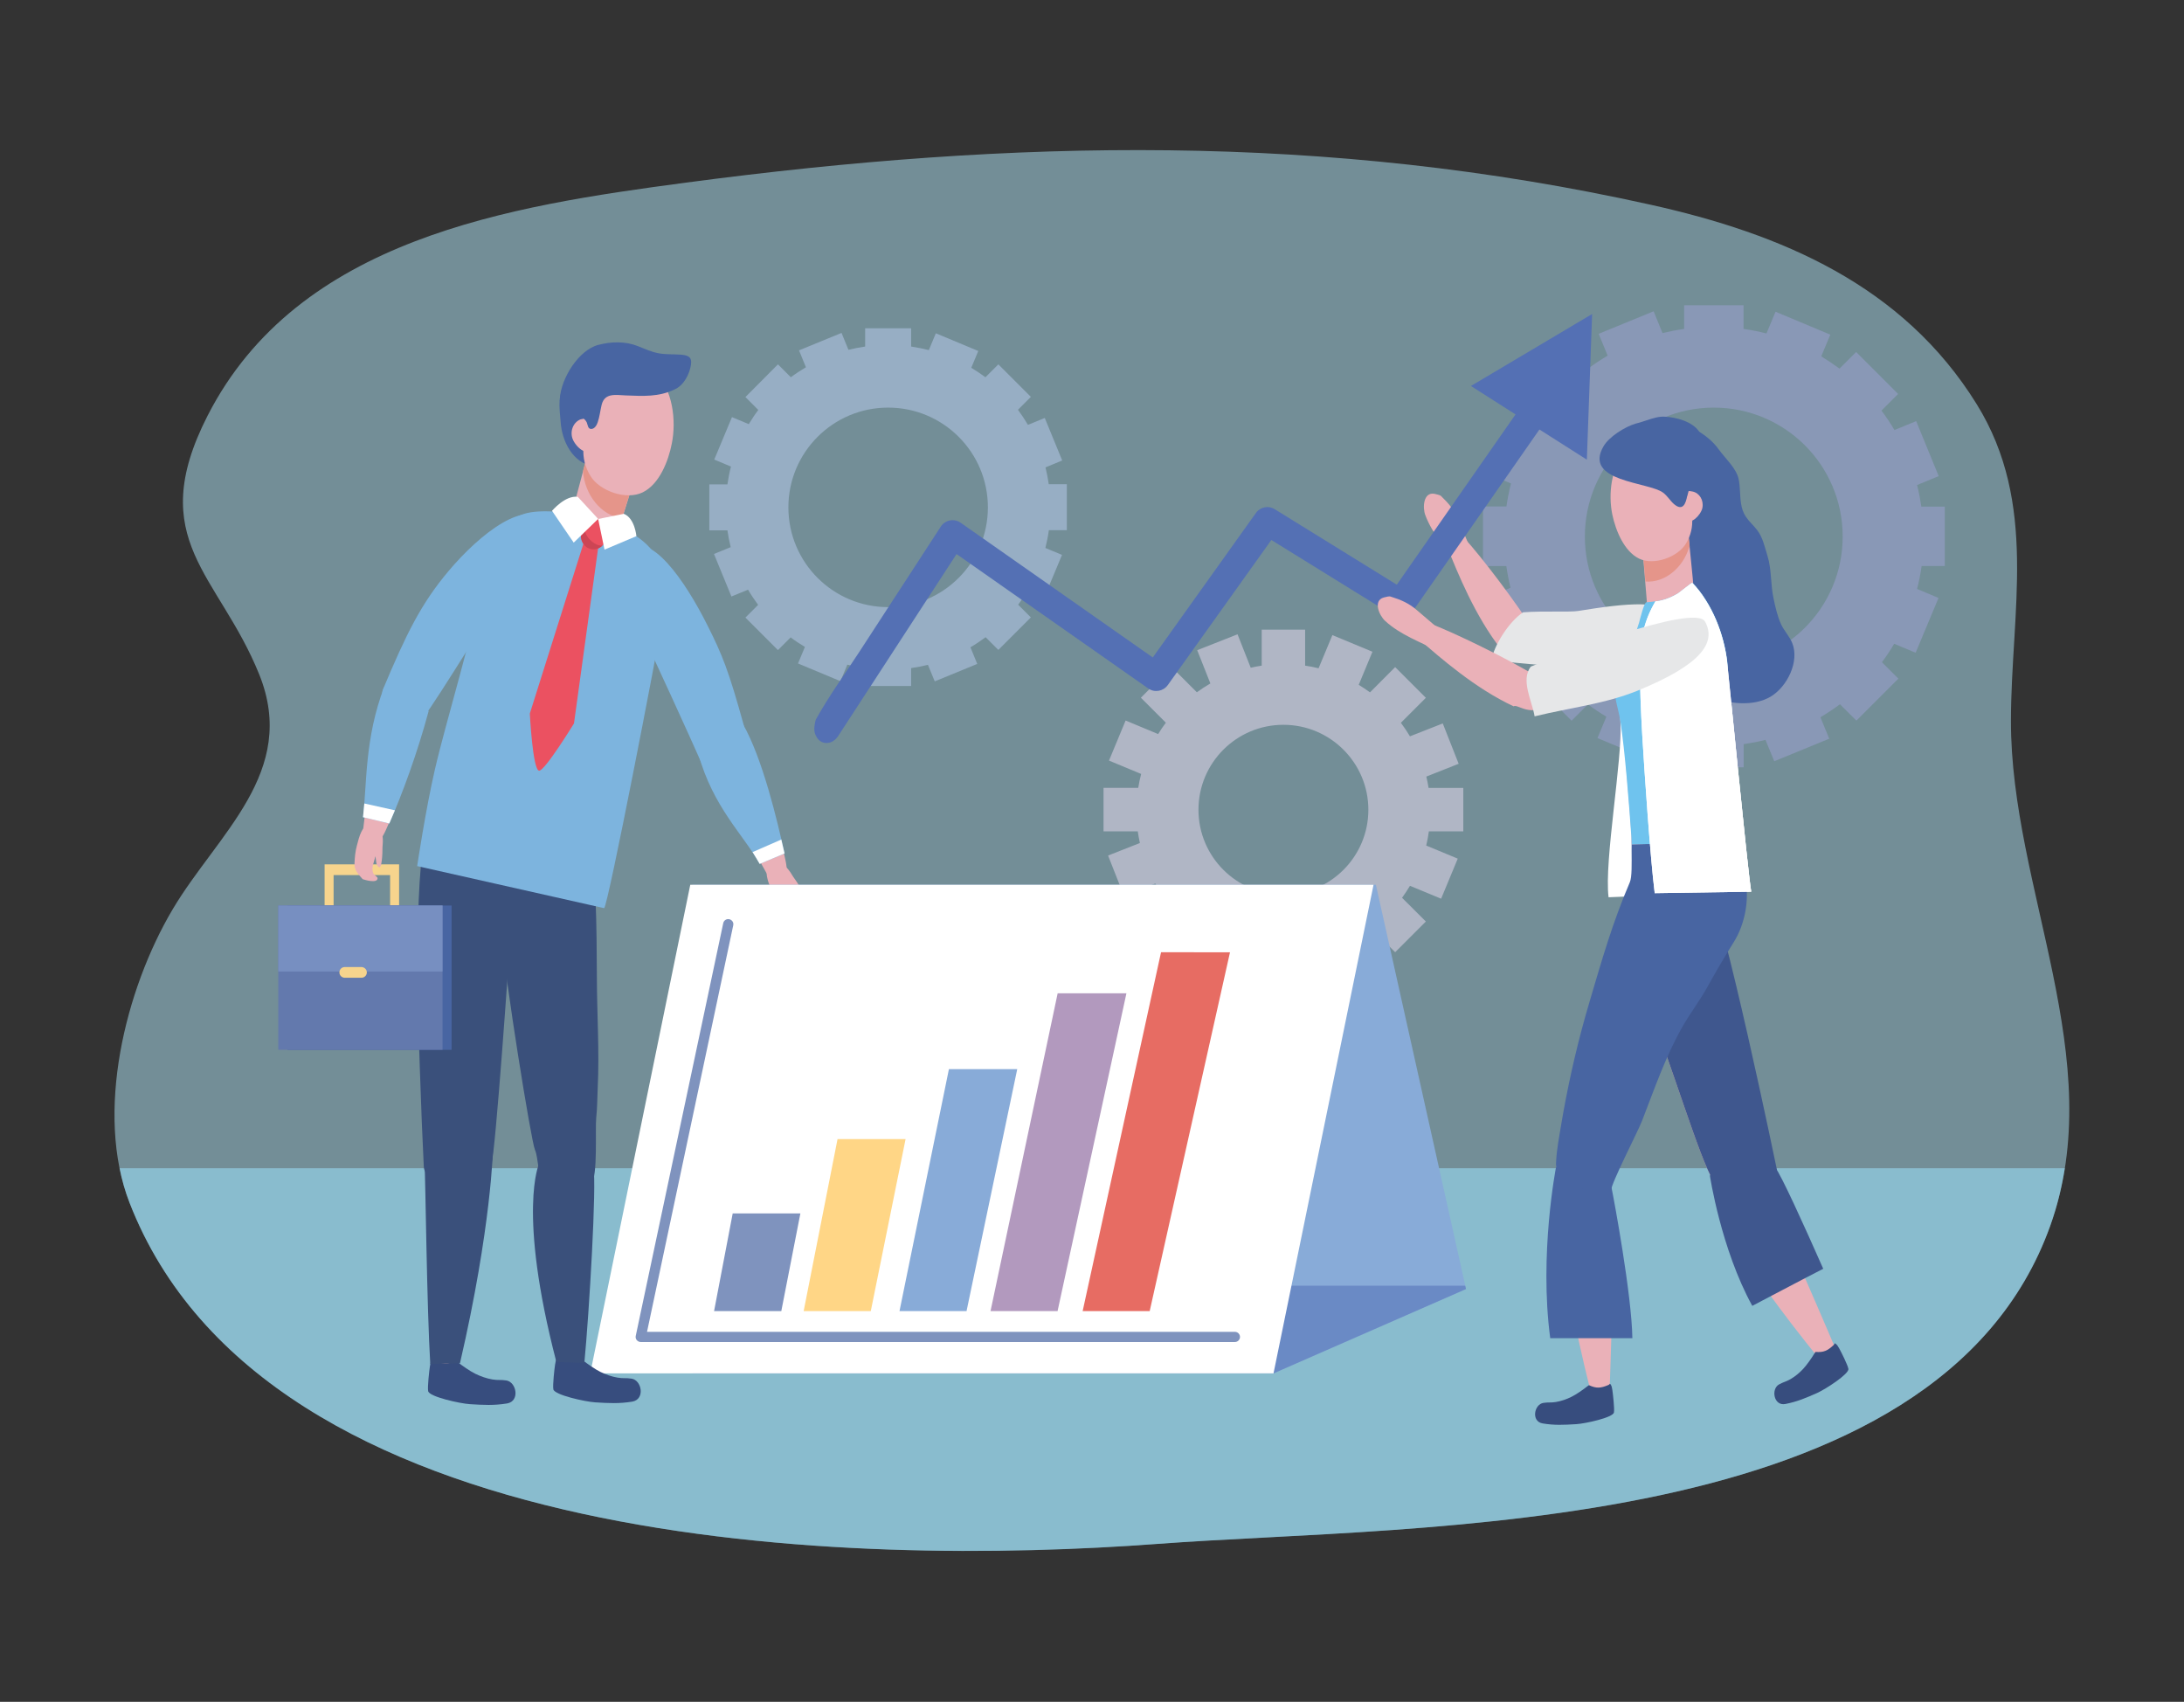 <?xml version="1.0" encoding="utf-8"?>
<!-- Generator: Adobe Illustrator 26.5.0, SVG Export Plug-In . SVG Version: 6.00 Build 0)  -->
<svg version="1.1" id="Capa_1" xmlns="http://www.w3.org/2000/svg" xmlns:xlink="http://www.w3.org/1999/xlink" x="0px" y="0px"
	 viewBox="0 0 2404 1873" style="enable-background:new 0 0 2404 1873;" xml:space="preserve">
<rect x="0" y="0" width="2404" height="1873" fill="#333333" stroke="none"/>
<style type="text/css">
	.st0{opacity:0.6;fill:#9FCCDA;}
	.st1{opacity:0.6;fill:#98DAF4;}
	.st2{opacity:0.6;fill:#D9D1E4;}
	.st3{opacity:0.6;fill:#AFC3E2;}
	.st4{opacity:0.6;fill:#989ECC;}
	.st5{fill:#FFFFFF;}
	.st6{fill:#EAB1B8;}
	.st7{fill:#E6E7E8;}
	.st8{fill:#4865A2;}
	.st9{fill:#E5958A;}
	.st10{fill:#3F578E;}
	.st11{fill:#6FC3EE;}
	.st12{fill:#374D7E;}
	.st13{fill:#7DB4DE;}
	.st14{fill:#88ABD8;}
	.st15{fill:#6A8AC5;}
	.st16{opacity:0.7;}
	.st17{fill:#916EA2;}
	.st18{fill:#E76C63;}
	.st19{fill:#FFD686;}
	.st20{fill:#F7D48D;}
	.st21{fill:#3A507B;}
	.st22{fill:#6379AD;}
	.st23{fill:#778FC1;}
	.st24{fill:#EB5161;}
	.st25{fill:#CC4554;}
	.st26{fill:#5470B4;}
</style>
<path class="st0" d="M1816.8,225.3c-357-79.4-701.1-72.2-1061.8-24.3c-194.1,25.8-426.9,61.4-526.6,256.7
	c-69.8,136.9,12.5,174.2,57,284.7c43.2,107.4-46.2,175.6-95.3,258.3c-52.2,88-85.9,224.1-47.6,322.7
	c150.3,387.2,799.7,400.6,1132.1,375.7c290-21.7,858.2-4.6,982.1-349.9c65.7-183.3-43.5-371.2-43.2-556
	c0.2-120.2,30.2-238.9-37.7-348.4C2094.5,313.6,1960.3,257.2,1816.8,225.3z"/>
<path class="st1" d="M131.6,1285.7c2.6,13,6.2,25.7,10.9,37.8c150.3,387.2,799.7,400.6,1132.1,375.7c290-21.7,858.2-4.6,982.1-349.9
	c7.6-21.1,12.7-42.3,16.1-63.6H131.6z"/>
<path class="st2" d="M1610.7,915v-47.8h-38.2c-0.7-4.2-1.5-8.4-2.5-12.5l35.6-14.1l-17.5-44.4l-36.1,14.2c-3.1-5.2-6.4-10.1-10-14.9
	l27.5-27.5l-33.8-33.8L1508,762c-4-2.9-8.2-5.7-12.4-8.3l15.1-36.4l-44.1-18.3l-15.2,36.5c-4.9-1.2-9.8-2.2-14.8-2.9v-39.6h-47.8
	v39.6c-4.1,0.6-8.1,1.4-12.1,2.3l-14.5-36.8l-44.4,17.5l14.5,36.6c-5.1,3-10.1,6.2-14.9,9.7l-27.8-27.8l-33.8,33.8l27.5,27.5
	c-3,4-5.9,8.2-8.5,12.5l-35.8-14.9l-18.3,44.1l35.4,14.7c-1.3,5-2.4,10.1-3.2,15.3h-38.2V915h37.7c0.6,4.3,1.4,8.6,2.3,12.8
	l-35,13.8l17.5,44.4l34.5-13.6c3.1,5.4,6.5,10.7,10.1,15.7l-26.1,26.1l33.8,33.8l25.9-25.9c4.3,3.2,8.7,6.2,13.2,9l-14,33.7
	l44.1,18.3l13.9-33.5c5.3,1.3,10.6,2.4,16.1,3.2v36.3h47.8v-36.3c4.5-0.7,8.9-1.5,13.3-2.6l13.3,33.8l44.4-17.5l-13.4-34
	c5.4-3.2,10.7-6.6,15.7-10.4l25.9,25.9l33.8-33.8l-26.2-26.1c3.1-4.3,6-8.7,8.7-13.2l34.3,14.2l18.3-44.1l-34.7-14.4
	c1.2-5.1,2.2-10.3,2.9-15.6H1610.7z M1412.7,984.7c-51.7,0-93.5-41.9-93.5-93.5c0-51.7,41.9-93.5,93.5-93.5s93.5,41.9,93.5,93.5
	C1506.2,942.8,1464.4,984.7,1412.7,984.7z"/>
<path class="st3" d="M1174.3,583.5v-50.6h-19.9c-0.9-6.3-2.1-12.4-3.6-18.5l18.4-7.6l-19.2-46.8l-18.5,7.6
	c-3.4-5.7-7.1-11.3-11-16.6l14.2-14.2l-35.8-35.8l-14.2,14.2c-5-3.7-10.2-7.2-15.6-10.4l7.7-18.5l-46.7-19.5l-7.7,18.5
	c-6.4-1.6-12.9-2.9-19.5-3.9v-20.1h-50.6v20.1c-6.2,0.9-12.4,2.1-18.4,3.6l-7.6-18.6l-46.8,19.2l7.6,18.6c-5.7,3.4-11.3,7-16.6,11
	l-14.2-14.2L820.5,437l14.2,14.2c-3.8,5-7.2,10.2-10.5,15.6l-18.5-7.7l-19.5,46.7l18.4,7.7c-1.7,6.4-2.9,12.9-3.9,19.6h-19.9v50.6
	h19.9c0.9,6.3,2.1,12.4,3.6,18.5l-18.4,7.5l19.2,46.8l18.3-7.5c3.4,5.8,7.1,11.3,11.1,16.7l-14,14l35.8,35.8l14-14
	c5,3.8,10.3,7.3,15.7,10.5l-7.6,18.2l46.7,19.5l7.6-18.2c6.4,1.7,13,2.9,19.6,3.9V755h50.6v-19.7c6.3-0.9,12.5-2.1,18.5-3.6
	l7.5,18.2l46.8-19.2l-7.5-18.3c5.8-3.4,11.3-7.1,16.7-11.1l14,14l35.8-35.8l-14-14c3.8-5,7.3-10.3,10.5-15.7l18.3,7.6l19.5-46.7
	l-18.3-7.6c1.6-6.4,2.9-12.9,3.8-19.6H1174.3z M977.6,668.2c-60.7,0-109.8-49.2-109.8-109.8c0-60.7,49.2-109.8,109.8-109.8
	c60.7,0,109.8,49.2,109.8,109.8C1087.4,619,1038.2,668.2,977.6,668.2z"/>
<path class="st4" d="M2140.7,623v-65.4h-25.8c-1.2-8.1-2.7-16-4.7-23.8l23.8-9.8l-24.8-60.5l-23.9,9.8c-4.4-7.4-9.1-14.6-14.3-21.4
	l18.3-18.3l-46.2-46.2l-18.3,18.3c-6.5-4.8-13.2-9.3-20.1-13.5l10-23.9l-60.3-25.2l-10,23.9c-8.2-2.1-16.6-3.8-25.2-5v-26h-65.4v26
	c-8.1,1.1-16,2.7-23.8,4.6l-9.8-24l-60.5,24.8l9.9,24c-7.4,4.4-14.6,9.1-21.4,14.2l-18.3-18.3l-46.2,46.2l18.3,18.3
	c-4.9,6.5-9.4,13.2-13.5,20.1l-23.8-10l-25.2,60.3l23.7,9.9c-2.1,8.3-3.8,16.7-5,25.3h-25.8V623h25.7c1.1,8.1,2.7,16.1,4.6,23.9
	l-23.7,9.7l24.8,60.5l23.7-9.7c4.4,7.4,9.1,14.6,14.3,21.5l-18.1,18.1l46.2,46.2l18-18c6.5,4.9,13.3,9.4,20.3,13.6l-9.8,23.5
	l60.3,25.2l9.8-23.5c8.3,2.2,16.8,3.8,25.4,5v25.5h65.4V819c8.1-1.2,16.1-2.7,24-4.7l9.7,23.5l60.5-24.8l-9.7-23.6
	c7.4-4.4,14.6-9.2,21.5-14.3l18.1,18l46.2-46.2l-18.1-18.1c4.9-6.5,9.4-13.3,13.5-20.3l23.6,9.9l25.2-60.3l-23.6-9.9
	c2.1-8.3,3.8-16.7,5-25.3H2140.7z M1886.4,732.4c-78.4,0-141.9-63.5-141.9-141.9c0-78.4,63.5-141.9,141.9-141.9
	c78.4,0,141.9,63.5,141.9,141.9C2028.3,668.9,1964.8,732.4,1886.4,732.4z"/>
<g>
	<g>
		<g>
			<path class="st5" d="M1822.2,661.9c-11.9,19.9-17,41.4-17.1,65.2c-0.1,30.5-24.9,7.8-21.4,67.9c2.4,40-18.1,152.8-13.1,192.5
				l157-6.3c-3.9-23.2-25.2-242.2-26.5-253c-3.5-29.9-16.2-63.6-38.4-86.9c-0.4-0.5-14.1,10.7-15.9,11.8c-6.3,3.8-13,6.6-20.3,8.1
				C1825.5,661.4,1823.9,661.6,1822.2,661.9z"/>
			<g>
				<g>
					<g>
						<g>
							<path class="st6" d="M1652.6,715c5.8-1.3,38.9,11.8,41.9,2.6c2.5-7.7-4.3-20.3-4.3-20.3c-18.7-31.1-60.4-85.7-78.3-105
								c-17.6-19-18.8,10-18.8,10C1604.5,630.5,1623.5,678,1652.6,715z"/>
						</g>
					</g>
				</g>
				<g>
					<g>
						<path class="st7" d="M1676.5,673.9c22.6-1.7,51.9,0,60.7-1.5c51.3-8.3,100.1-14.2,104.4,9.3c4.9,26.6-49.5,43.9-93.9,49.1
							c-38.6,4.5-65.4-0.6-106.1-3.8C1644.2,710.8,1660.8,684.2,1676.5,673.9z"/>
					</g>
				</g>
				<path class="st6" d="M1579.1,543.5c2.9,0.6,6.2,1.5,7,2.3c8.9,8.7,15.2,15.9,19.8,27.7c1.4,3.7,21.1,51.1,22.1,50.8l-21.7-0.7
					c-13.2-18.4-29.4-35.1-37.4-56.6C1565.7,558.7,1566.7,541.1,1579.1,543.5z"/>
			</g>
			<g>
				<path class="st8" d="M1916.4,554.1c0.8,5.2,2.3,10.2,5.5,14.9c3.8,5.5,8.8,9.7,12.7,15c5.8,7.9,8,18.3,10.9,27.7
					c4.7,15.1,3.3,31.3,6.7,46.9c1.9,9.1,4.3,19.8,8.2,28.3c3.3,7.2,9.5,13.6,12.4,20.9c8.1,20.2-5.5,47.7-23.3,58.6
					c-19.2,11.8-48.3,8.5-67.8-0.7c-16.5-7.8-17.4-25.2-19.3-41.9c-2.2-19.7-5.3-43.1-15.8-60.3c-14.3-23.4-38.4-41.8-47.9-67.9
					c-5.3-14.6-10.9-29.7-14.1-45c-3-14.2-2.9-28.4-0.1-42.6c1.2-6.2,2.2-16.1,5.6-21.4c3.5-5.5,8.9-6.7,15.4-9.1
					c8.4-3.1,16.5-8.7,25.2-11c21.4-5.5,49.1,11,61.1,28c7,9.8,19.2,20.6,21.9,32.4C1915.6,535.6,1915,545.1,1916.4,554.1z"/>
				<g>
					<g>
						<path class="st6" d="M1873.9,558.9c-1.7,8.3-13.7,19.5-16.8,12.3c-1.9-4.4-3.5-14-1.8-22.3c1.7-8.3,0.3-9.4,7.9-7.9
							C1870.7,542.6,1875.5,550.6,1873.9,558.9z"/>
					</g>
				</g>
				<path class="st6" d="M1858.3,586.7c-1.3-16.8-50.6,14.4-50.6,14.4l5.3,64.1c0,0,0.5-2.6,24.7-2c14.8,0.3,27.3-0.4,26.6-14.2
					C1863.9,640.6,1858.8,592.5,1858.3,586.7z"/>
				<path class="st9" d="M1859.1,602.9c-7,22.5-27,38.8-47.9,37.1l-3.4-38.9c0,0,49.3-31.2,50.6-14.4c0.1,1.8,0.7,7.5,1.5,14.9
					C1859.5,601.9,1859.2,602.4,1859.1,602.9z"/>
				<path class="st6" d="M1804.4,614.9c16.3,7.7,42.4-1.7,51.4-16.7c5.4-9,7.5-18.2,6.8-28.3c-0.8-11.4-4.1-21.5-5-33
					c-0.4-4.9-0.9-9.9-2.3-14.7c-2.2-7.6-6.8-14.6-13-19.8c-6.1-5.1-14.1-6.5-21.5-9c-6.3-2.1-13.4-4.8-20.2-4.4
					c-4.6,0.3-7,3.7-10.2,6.8c-17.1,17.2-20.4,48-15.6,70.9C1778.5,583.9,1787.7,606.9,1804.4,614.9z"/>
				<path class="st6" d="M1789.5,1016.7c1.5,32,11.1,53.1,18.1,71.3c36.3,95,62.5,185,77.9,210.8c16.8,28.3,66.3-22.5,66.3-22.5
					s-68.3-283-84.1-301.2C1852,956.9,1788.3,991,1789.5,1016.7z"/>
				<path class="st10" d="M1789.5,1016.7c1.5,32,11.1,53.1,18.1,71.3c36.3,95,62.5,185,77.9,210.8c16.8,28.3,70.5-11,70.5-11
					s-60.6-292.8-76.4-311C1863.8,958.6,1788.3,991,1789.5,1016.7z"/>
				<path class="st6" d="M1894.4,1337.2c0,0,12.5,40.7,110.7,161.7c13.1,16.2,18.4-7.2,18.4-7.2s-76.5-180.6-89.5-198
					C1920.9,1276.4,1894.4,1337.2,1894.4,1337.2z"/>
				<path class="st10" d="M1928.8,1437.2c-34.5-62.6-46.7-143.5-46.7-143.5s59.1-25.9,72.2-8.5c6.6,8.8,30.4,60.9,52.6,111.2
					C1989.6,1405.1,1929,1437.2,1928.8,1437.2z"/>
				<path class="st6" d="M1792,1002c-17.9,26.6-22.8,49.2-28.2,68c-27.8,97.8-41.8,172.8-45,202.7c-3.5,32.7,47.8,34.5,47.8,34.5
					s114.7-267.6,112.9-291.6C1877.8,991.4,1806.4,980.7,1792,1002z"/>
				<path class="st6" d="M1719.9,1336.5c0,0-7,43.5,30.9,194.6c5.1,20.2,20.9-0.1,20.9-0.1s6.5-168.7,2-190
					C1769.2,1319.7,1719.9,1336.5,1719.9,1336.5z"/>
				<path class="st8" d="M1706.4,1472.9c-12.4-92.8,6.4-188.5,6.4-188.5s56.6,1.7,61.1,22.9c2.5,12,22.2,117.7,22.9,165.5H1706.4z"
					/>
				<path class="st8" d="M1720.6,1225.3c7.5-41.7,17.2-83,29.3-123.6c13.6-46.1,25.2-86.6,44.1-130.7c4.9-11.3-1.6-59.5,5.8-64.4
					c17.2-11.4,61.3,2.5,84.8,7.2c5.6,1.1,9.2,4,14,7c7.9,5,18.3,31.8,21,40.8c7.3,24.3,1.8,54.7-11.2,75.3
					c-10.4,16.6-20.2,33.5-29.7,50.5c-8.2,14.7-18.3,27.7-26.7,42.5c-18.7,32.8-30.9,68.5-44.6,103.8c-4.6,11.9-34,68.6-34.2,76.9
					c-0.7,43.8-39.9-18.5-53.4-22.4c-7.8-2.3-7.3-3.7-6.8-12c0.4-6.4,1.3-12.7,2.2-19C1717,1246.6,1718.7,1235.9,1720.6,1225.3z"/>
				<path class="st6" d="M1796.3,929.3c-3.8-75.9-18.6-187.5-9-198.3c16.8-19,17.6-60.5,29.8-75.7c18.2-22.8,34-33.5,56.7-0.5
					c7.7,11.2,17.3,78.2,19.1,86.5c4,18.5,5.6,110.9,10.1,185.3L1796.3,929.3z"/>
				<path class="st11" d="M1796.3,929.3c-3.9-55.6-7.7-101.5-12.5-134.4c-1.5-9.9-4.5-19.6-6.1-29.4c-1.5-9.1,2.8-21.6,6.4-29.7
					c3.7-8.3,7.6-16.7,11.2-25.1c3.5-8.3,6.2-16.9,8.9-25.5c0.8-2.7,5.4-22.1,8-22.3c0.3,0,10.4-0.9,14.5-1.8
					c7.2-1.6,13.9-4.3,20.3-8.1c1.7-1,15.4-12.2,15.9-11.8c22.2,23.3,34.8,57,38.4,86.9c1.3,10.8-0.6,175.9,3.2,199.1L1796.3,929.3z
					"/>
				<path class="st5" d="M1822.2,661.9c-11.9,19.9-17,41.4-17.1,65.2c-0.1,27.4,1,55,2.6,82.4c2.4,40,8.7,133.7,13.7,173.5
					l106.2-1.6c-3.9-23.2-25.2-242.2-26.5-253c-3.5-29.9-16.2-63.6-38.4-86.9c-0.4-0.5-14.1,10.7-15.9,11.8
					c-6.3,3.8-13,6.6-20.3,8.1C1825.5,661.4,1823.9,661.6,1822.2,661.9z"/>
				<path class="st5" d="M1822.2,661.9c-11.9,19.9-17,41.4-17.1,65.2c-0.1,27.4,1,55,2.6,82.4c2.4,40,8.7,133.7,13.7,173.5
					l106.2-1.6c-3.9-23.2-25.2-242.2-26.5-253c-3.5-29.9-16.2-63.6-38.4-86.9c-0.4-0.5-14.1,10.7-15.9,11.8
					c-6.3,3.8-13,6.6-20.3,8.1C1825.5,661.4,1823.9,661.6,1822.2,661.9z"/>
				<path class="st8" d="M1823,459.5c-7.6,1.7-15.3,5.1-22.8,6.8c-11.5,3.4-29,14.3-35.1,24.8c-22.9,39.3,49.7,39.2,65.5,51.1
					c4.9,3.7,7.7,8.8,11.9,12.5c9.9,8.5,13.1-0.5,14.7-9.1c-0.4,2.1,0.1,0.5,1.4-4.8c2.8-11.7,2.8-21.2,9.5-31.4
					c6-8.9,8.3-25.2,2.1-34.5c-7.3-11-25.3-15.7-37.7-16.3C1829.3,458.4,1826.1,458.8,1823,459.5z"/>
				<path class="st12" d="M1698.9,1544c6-0.9,7.8,0,13.8-1c5.9-1,11.7-3,17.1-5.7c5.3-2.6,13-8,17.5-11.6c0.6-0.5,1.2-0.8,1.7-1.2
					c8.1,3.7,12.7,3.5,21.4-0.2c0.8-0.4,1.4-0.9,1.7-1.4c0.2,0.2,0.5,0.4,0.7,0.7c1.4,1.8,1.6,4.2,2,6.4c0.6,4,2.5,20.7,1.7,24.6
					c-1.2,5.6-31.5,12.2-41.5,12.8c-13.4,0.8-23.7,1.4-36.9-0.8C1685.1,1564.5,1688.7,1545.5,1698.9,1544z"/>
				<path class="st12" d="M1958.2,1523.7c5.3-2.9,7.3-2.8,12.6-5.8c5.2-3,9.9-6.9,14-11.3c4-4.3,9.4-12,12.4-17
					c0.4-0.6,0.8-1.2,1.2-1.7c8.9,0.7,13.1-1.2,20-7.6c0.6-0.6,1-1.3,1.1-1.9c0.3,0.1,0.6,0.2,0.9,0.4c1.9,1.2,3,3.4,4.1,5.3
					c2,3.5,9.5,18.5,10.1,22.5c0.8,5.6-25.3,22.4-34.4,26.5c-12.3,5.4-21.7,9.5-34.9,12.1
					C1952.4,1547.8,1949.2,1528.7,1958.2,1523.7z"/>
			</g>
		</g>
	</g>
	<g>
		<g>
			<g>
				<path class="st6" d="M784.7,828.3c4.6-5.9,20.7-21.2,31.1-17.5c8.7,3.1,9.6,7.6,9.6,7.6c18.3,47.4,31.5,91.9,39.3,128.9
					c7.6,36.4-20.4,14.7-20.4,14.7C824.4,925.6,802.6,892.9,784.7,828.3z"/>
			</g>
		</g>
	</g>
	<g>
		<g>
			<g>
				<path class="st6" d="M809.9,814c-7.2-74.4-22.1-80.5-35-116c-19-52-73.4-104.7-89.8-73c-8,15.6,79.5,175.6,92,206
					C787.6,829.5,797.6,817.8,809.9,814z"/>
			</g>
		</g>
	</g>
	<g>
		<g>
			<path class="st13" d="M772.4,840.3c-11.1-25.3-57.5-127-62.6-136.4c-30-54.4-44.7-77.7-21.1-98.6c26.7-23.7,66,35,90.2,83.3
				c16,31.9,23.1,49,40.1,110.7C819.4,818.6,790,851.8,772.4,840.3z"/>
		</g>
	</g>
	<path class="st6" d="M873.2,965.1c-4.3-7.3-8.4-12.9-16.4-16.7l-0.6,0.3c0.3,0.9,0.6,1.7,0.9,2.6c0,0-1.6-2.2,0.3,1
		c0.1,0.3,0.2,0.5,0.3,0.8c-2.6-2-5.5-2.9-8.6-1.3c-10.1,5.3-2.8,20.3,0,27.9c2.3,6.2,5.8,12,9.4,17.5c1.8,2.7,9.3,12.9,13.4,12.2
		c4.9-0.9,14.3-5.1,13.9-9.2c-0.2-2.1-11.9-21.1-13-22.1c2.7,2.3,5.7,6.9,9.8,6.7C886.8,984.7,876.6,969.7,873.2,965.1z"/>
	<g>
		<g>
			<path class="st13" d="M863.6,939.4c-7.9-35.7-24.1-104.5-46-142.8c-11.9-6.7-10.1,6.3-18.8,3.1c-10.4-3.7-25.6,24.2-30.1,30.1
				c16.2,58.5,49.2,88.4,67.6,121L863.6,939.4z"/>
		</g>
	</g>
	<g>
		<g>
			<path class="st5" d="M828.4,937.8c2.8,4.5,5.4,8.8,7.8,13l27.4-11.5c-1.1-4.9-2.3-10.1-3.6-15.3L828.4,937.8z"/>
		</g>
	</g>
	<g>
		<g>
			<polygon class="st14" points="1613.7,1418.7 1401.8,1511.5 762.3,1511.5 762.3,973.8 1514.5,973.8 			"/>
		</g>
		<g>
			<polygon class="st15" points="762.3,1415 762.3,1511.5 1401.8,1511.5 1613.7,1418.7 1612.8,1415 			"/>
		</g>
		<g>
			<polygon class="st5" points="1401.8,1511.5 649.7,1511.5 759.8,973.8 1511.9,973.8 			"/>
		</g>
		<g>
			<g>
				<g class="st16">
					<polygon class="st17" points="1164.1,1443 1239.9,1093.2 1164.2,1093.2 1090.3,1443 					"/>
				</g>
				<g>
					<polygon class="st18" points="1265.5,1443 1353.9,1048.1 1278,1048 1191.7,1443 					"/>
				</g>
				<g>
					<polygon class="st14" points="1063.9,1443 1119.7,1176.7 1044.5,1176.7 990.1,1443 					"/>
				</g>
				<g class="st16">
					<polygon class="st8" points="860,1443 881,1335.5 806.5,1335.5 786,1443 					"/>
				</g>
				<g>
					<polygon class="st19" points="958.5,1443 996.8,1253.7 921.9,1253.7 884.6,1443 					"/>
				</g>
			</g>
		</g>
		<g class="st16">
			<path class="st8" d="M1359.3,1477h-654c-1.7,0-3.3-0.8-4.4-2.1c-1.1-1.3-1.5-3.1-1.1-4.7l96.3-454.2c0.6-3,3.6-5,6.7-4.3
				c3,0.7,5,3.6,4.3,6.7l-94.9,447.4h647.1c3.1,0,5.6,2.5,5.6,5.6C1364.9,1474.5,1362.4,1477,1359.3,1477z"/>
		</g>
	</g>
	<g>
		<path class="st8" d="M691.9,399.1c-10.6-4.3-21.9-3.9-32.8-1.2c-5.1,1.3-8.6,2.1-13.9,2.3c-17.7,0.7-27,24.8-29,39.5
			c-1.1,8.1,0.4,16.6,0.9,24.6c1.4,21.1,13,44.9,35.8,49c14.5,2.6,31.1-2,42.5-11.3C724,478.8,732,415.4,691.9,399.1z"/>
		<polygon class="st20" points="357.3,951.3 357.3,999.9 367.2,999.9 367.2,963.1 429.4,963.1 429.4,999.9 439.3,999.9 439.3,951.3 
					"/>
		<path class="st6" d="M593.5,1280.2c0,0-20.4,52.1,21.6,219.8c3.4,13.4,13.8,12.6,19.4,8.3c3.8-2.9,3.8-8.4,3.8-8.4
			s19.8-191.1,14.8-214.7C648.2,1261.7,593.5,1280.2,593.5,1280.2z"/>
		<path class="st21" d="M647.6,894.4h-97.4c0,0.4,0,0.9,0,1.3c0.1,18.6,0.2,37.3,0.5,55.9c0.6,47.2-0.4,35,2.3,82.1
			c2.3,40,31.6,222,35.8,231.7c4.3,9.8,2.2,27.7,10.7,35.2c13.5,11.8,39.9,18.1,51.2,3.3c7.7-10,4.2-61.2,5.6-74
			c1.2-10.8,1.1-21.9,1.6-32c2-40.7-0.8-81.4-0.9-122.1C656.7,1019,656.6,963.9,647.6,894.4z"/>
		<path class="st12" d="M695.1,1517.3c-6.6-1-8.7,0-15.3-1.1c-6.5-1.1-13-3.4-18.9-6.3c-5.9-2.9-14.4-8.9-19.5-12.9
			c-0.6-0.5-1.3-0.9-1.9-1.3c-9,4.1-14.1,3.9-23.7-0.2c-0.9-0.4-1.5-0.9-1.8-1.6c-0.3,0.2-0.5,0.5-0.8,0.8c-1.5,2-1.8,4.7-2.2,7.1
			c-0.7,4.4-2.8,22.9-1.9,27.3c1.3,6.2,35,13.6,46,14.3c14.9,0.9,26.2,1.6,40.9-0.8C710.4,1540,706.4,1518.9,695.1,1517.3z"/>
		<g>
			<g>
				<path class="st6" d="M629.6,480.8c2,9.2,15.5,21.4,18.8,13.5c2-4.9,3.7-15.5,1.7-24.8c-2-9.2-0.4-10.4-8.8-8.6
					C632.9,462.6,627.6,471.6,629.6,480.8z"/>
			</g>
		</g>
		<path class="st6" d="M646.5,501.4c5.5-17.9,51.2,27.9,51.2,27.9l-21.3,68.1c0,0,0.1-2.9-26.3-8.2c-16.1-3.2-27.2-0.4-23-15.2
			C629.6,564.9,644.6,507.6,646.5,501.4z"/>
		<path class="st9" d="M641.7,518.7c2.1,26.1,19.8,48.5,42.9,51.8l13.1-41.3c0,0-45.7-45.8-51.2-27.9c-0.6,1.9,1-3.7-1.6,4.1
			C645.2,505.9,641.7,518.1,641.7,518.7z"/>
		<path class="st6" d="M707.4,541.9c-17.9,8.8-47.1-1.3-57.3-17.8c-6.1-9.9-8.6-20.1-7.9-31.3c0.7-12.7,4.3-24,5.1-36.7
			c0.4-5.5,0.8-11,2.3-16.3c2.4-8.5,7.4-16.3,14.2-22.1c6.7-5.7,15.6-7.4,23.8-10.3c7-2.4,14.8-5.5,22.3-5.1c5.2,0.3,7.8,4,11.4,7.4
			c19.2,18.9,23.3,53,18.2,78.4C735.8,507.2,725.9,532.9,707.4,541.9z"/>
		<path class="st6" d="M523.2,1274.6c0,0,20.4,52.1-21.6,219.8c-3.4,13.4-13.8,12.6-19.4,8.3c-3.8-2.9-3.8-8.4-3.8-8.4
			s-10.1-194.6-5.1-218.1C478.2,1252.6,523.2,1274.6,523.2,1274.6z"/>
		<path class="st21" d="M472.3,894.4c-2.2,4.7-3.6,9-4.1,12.6c-8.4,63.6-8.3,105.9-8.5,163.3c-0.2,40.7,4.3,166.5,6.8,213.8
			c1,18.6,42.4,31.8,55.8,19.9c8.5-7.4,14.4-13.8,18.7-23.7c4.2-9.7,19.4-226.1,21.8-266.2c2.7-47.1,2.6-21,3.2-68.1
			c0.2-17.2,0.4-34.4,0.4-51.6H472.3z"/>
		<path class="st6" d="M642.4,868.4C665,787.2,708.1,670,700.4,656c-13.6-24.7,8.7-3.4-0.7-22.8c-14.2-29.1-69.7-68.6-102.4-38.5
			c-11.1,10.2-9.7,38.1-13.7,46.7c-8.9,19.1-33.1,118.7-56.2,198.2L642.4,868.4z"/>
		<path class="st13" d="M695,586.5c-4.2-2.6-8.9-5-14.1-7.2c-15.4,8.7-40,0.2-50.4-12.5c-0.3-0.4-0.5-0.8-0.8-1.1
			c-4.8-0.8-9.7-1.6-14.8-2.2c-13.2-1.4-29.1-1-38.5,2.2c-38.6,13.3-43.2,58.8-45.1,70.9c-9.4,57.7-40,155.8-52.5,209.9
			c-10.4,45-19.6,106.7-19.6,106.7s205.8,46.3,205.8,46.3c4.2-2.2,58.3-281.7,64.9-322.6C738.7,622.3,719.3,601.7,695,586.5z"/>
		<g>
			<g>
				<g>
					<path class="st6" d="M430.4,770.1c7.2-2.1,29.3-4.9,35.5,4.3c5.2,7.7,3.3,11.8,3.3,11.8c-13.2,49.1-28.8,92.8-44.4,127.2
						c-15.3,33.9-25.1-0.2-25.1-0.2C405,872.1,406.7,832.8,430.4,770.1z"/>
				</g>
			</g>
		</g>
		<g>
			<g>
				<g>
					<path class="st6" d="M444.2,794.7c-3.2-1.1-18.3-11.1-13.8-24.6c28.1-84.8,48.9-105,71.6-138.6c31-45.8,78.8-81.9,99-52.4
						c17.8,26-50.3,58.4-91.4,128.5c-6.7,11.4-25.7,47-53.7,80.2C456.1,787.7,452.9,795.2,444.2,794.7z"/>
				</g>
			</g>
		</g>
		<g>
			<g>
				<path class="st13" d="M465.9,789.9c16.9-21.9,82.1-129.9,89.4-137.8c42.3-45.6,63.8-50.2,45.9-76.2
					c-20.2-29.5-72.6,11.1-107.4,52.5c-30.3,36-46.5,68.9-72.5,130.9C416.2,777.9,446.1,796.8,465.9,789.9z"/>
			</g>
		</g>
		<path class="st12" d="M557.3,1519.3c-6.6-1-8.7,0-15.3-1.1c-6.5-1.1-13-3.4-18.9-6.3c-5.9-2.9-14.4-8.9-19.5-12.9
			c-0.6-0.5-1.3-0.9-1.9-1.3c-9,4.1-14.1,3.9-23.7-0.2c-0.9-0.4-1.5-0.9-1.8-1.6c-0.3,0.2-0.5,0.5-0.8,0.8c-1.5,2-1.8,4.7-2.2,7.1
			c-0.7,4.4-2.8,22.9-1.9,27.3c1.3,6.2,35,13.6,46,14.3c14.9,0.9,26.3,1.6,40.9-0.8C572.6,1542.1,568.5,1521,557.3,1519.3z"/>
		<path class="st21" d="M643.2,1500.1c5.4-55.8,13.7-197.4,10-214.8c-5-23.6-59.7-5-59.7-5s-24.4,52.2,18.9,218.6L643.2,1500.1z"/>
		<path class="st21" d="M506.3,1500.4c34.8-150.3,36.4-236.8,36.4-236.8s-77.3-28.6-75.3,15.1c0.8,18.3,2.6,164.2,6.2,222.5
			L506.3,1500.4z"/>
		<rect x="316.3" y="996.6" class="st8" width="180.8" height="158.8"/>
		<rect x="306.3" y="996.6" class="st22" width="180.8" height="158.8"/>
		<rect x="306.3" y="996.6" class="st23" width="180.8" height="72.6"/>
		<path class="st6" d="M421,932.8c0.8-8.4,0.8-15.3-3.4-23.1l-0.7-0.2c-0.3,0.9-0.5,1.7-0.8,2.6c0,0,0-2.7-0.3,1
			c-0.1,0.3-0.2,0.5-0.2,0.8c-0.9-3.2-2.7-5.6-6.2-6.1c-11.3-1.7-14.3,14.7-16.5,22.6c-1.8,6.4-2.4,13.1-2.7,19.7
			c-0.4,7.5,4.1,11.9,9,17.5c2.3,0.8,16.6,5.1,16.4-1.2c0-1.1-4.3-3.9-4.9-5.6c-2.3-6.7,1.5-12.3,2.4-18.5c1.2,3.7,0.2,9.6,3.9,12.1
			C420.4,956.6,421.1,938.5,421,932.8z"/>
		<path class="st20" d="M403.8,1070.2c0,3.2-2.6,5.9-5.9,5.9h-18.4c-3.2,0-5.9-2.6-5.9-5.9l0,0c0-3.2,2.6-5.9,5.9-5.9h18.4
			C401.1,1064.4,403.8,1067,403.8,1070.2L403.8,1070.2z"/>
		<g>
			<g>
				<path class="st13" d="M428.5,906.4c14.7-33.5,30.8-77.4,43.3-123.7c0,0-0.7-0.6-5.9-8.3c-6.2-9.1-35.9-20.2-43.1-18.2
					c-21.5,56.7-18.8,106.1-23.2,143.2L428.5,906.4z"/>
			</g>
		</g>
		<g>
			<g>
				<path class="st5" d="M401,884.3c-0.4,5.2-0.9,10.3-1.4,15.1l28.9,6.9c2-4.6,4.1-9.5,6.2-14.5L401,884.3z"/>
			</g>
		</g>
		<path class="st24" d="M631.8,796.2c0,0-32.5,53-38.5,52c-7-1.3-10.1-62.9-10.1-62.9L643,595.8l15.9,3.6L631.8,796.2z"/>
		<path class="st24" d="M668,591.8c-2,8.7-9.8,14.3-17.6,12.5c-7.8-1.8-12.5-10.2-10.5-18.9c2-8.7,10.9-16,18.7-14.2
			C666.2,572.9,669.9,583.1,668,591.8z"/>
		<path class="st25" d="M654.3,598c-7.3-4.6-11.5-11.9-11.4-19.4c-1.5,2.1-2.6,4.4-3.1,6.8c-2,8.7,2.8,17.1,10.5,18.9
			c4.6,1,9.3-0.5,12.7-3.8C660.2,600.6,657.3,599.9,654.3,598z"/>
		<path class="st5" d="M636,546.8l22.4,24.3l-26.9,26.1l-23.9-35C607.7,562.3,621.9,544.9,636,546.8z"/>
		<path class="st5" d="M658.4,571.2l7,33.7l35.1-14.8c0,0-1.6-19.7-13.8-24.6L658.4,571.2z"/>
		<path class="st8" d="M760.6,401.2c1.3-9-4-10.3-11.9-10.9c-7.7-0.6-15.5,0-23.2-1.4c-8.6-1.5-15.6-4.9-23.5-8
			c-13.6-5.4-29.1-5.1-43.5-1.3c-21.6,5.7-40.9,36.6-42.3,59.3c-0.5,7.5,2.7,6.5,7.2,12.5c2,2.8,4.7,6.3,7.7,8.1
			c2.6,1.6,6.8,1.2,9.8,1.5c1.6-1.4,4.3,2.4,5,4c1.1,2.6,1.1,7.4,5.2,7.1c3.6-0.3,5.8-4.3,6.8-7.3c2.2-6.3,2.8-13,4.4-19.5
			c3.5-13.3,15.7-10.5,26.7-10.1c18.8,0.7,36,1.9,53.8-6.7C752.8,424,759.1,411.6,760.6,401.2z"/>
	</g>
	<path class="st26" d="M1619.1,424.8l49.1,31.3l-130.7,187.4l-134.4-83.1c-6.9-4.3-16-2.5-20.7,4.2l-113.5,159l-211.5-148.3
		c-3.4-2.4-7.7-3.3-11.8-2.5c-4.1,0.8-7.7,3.2-10,6.7c-29.9,46-59.8,91.9-89.7,137.9c-16,24.6-33.8,49-48,74.7
		c-2.7,10.6-1.7,14.5,1.1,19.3c5,8.7,17.1,8.6,23.5-1.2l130.4-200.4l211,147.9c6.9,4.9,16.5,3.2,21.5-3.7l114-159.7l134.5,83.2
		c7,4.3,16.1,2.4,20.8-4.3l139.8-200.5l52.2,33.2l5.8-160.3L1619.1,424.8z"/>
	<g>
		<g>
			<g>
				<g>
					<path class="st6" d="M1666.2,777.4c4.6-3.7,22.6,18.2,51.1-11.9c5.6-5.9-25.5-20.8-25.5-20.8c-30.8-19.2-92.6-49.1-117.3-58.3
						c-24.3-9-12.3,17.4-12.3,17.4C1585.2,723.8,1623.6,757.6,1666.2,777.4z"/>
				</g>
			</g>
		</g>
		<g>
			<g>
				<path class="st7" d="M1685.1,733.6c20.9-8.7,180.2-70.4,191.7-49.5c13,23.7-5.5,47.9-73.9,75.9c-36,14.7-74,18.7-113.7,28.4
					C1686.6,772.2,1673.4,748.2,1685.1,733.6z"/>
			</g>
		</g>
		<path class="st6" d="M1523.1,657.6c2.9-0.8,6.2-1.5,7.3-1.1c11.9,3.7,20.7,7.4,30.1,15.8c2.9,2.6,41.9,36,42.7,35.4l-19.7,9.2
			c-20.1-10.5-42.1-18.1-58.9-33.6C1518.1,677.3,1511.1,661.1,1523.1,657.6z"/>
	</g>
</g>
</svg>
